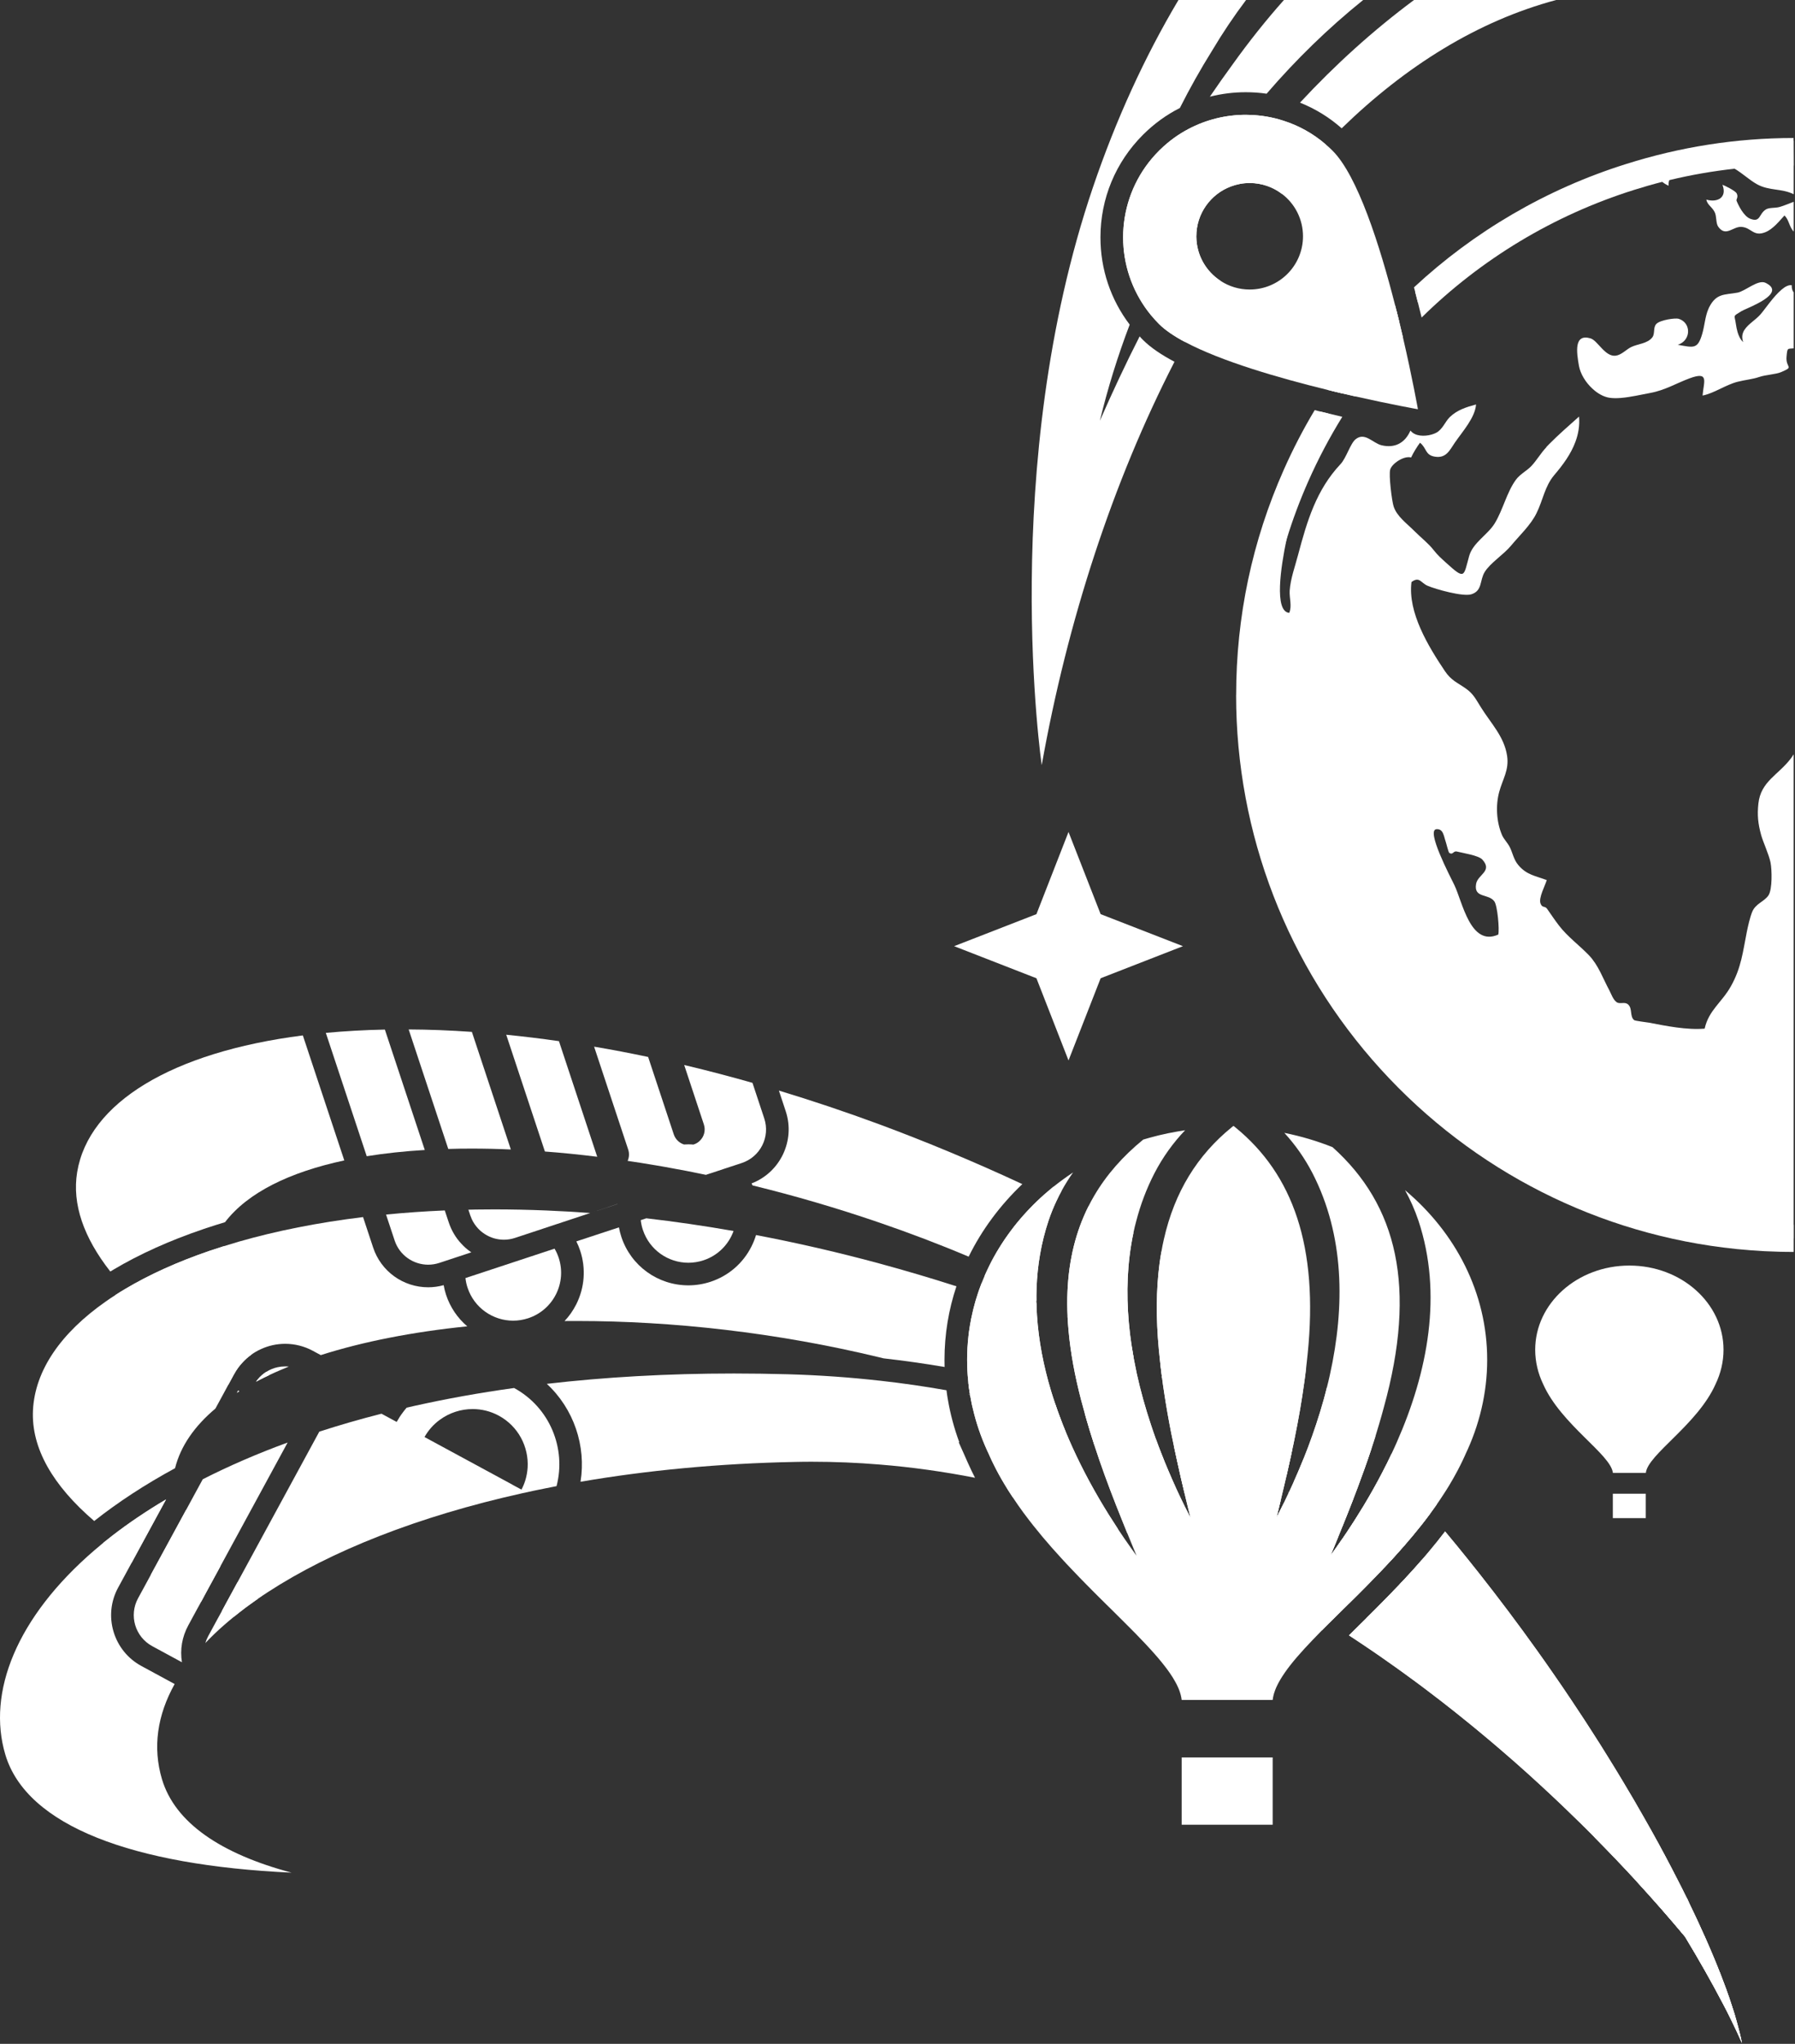 <svg width="694" height="790" viewBox="0 0 694 790" fill="none" xmlns="http://www.w3.org/2000/svg">
<rect x="0" y="0" width="694" height="790" fill="#333333" stroke="none"/>
<path d="M502.618 39.677C508.461 41.999 513.919 45.335 518.73 49.596C543.502 25.497 571.317 8.12 601.652 0H546.703C530.853 11.77 516.106 25.147 502.618 39.677Z" fill="white"/>
<path d="M527.039 0H496.407C489.479 7.789 482.884 16.066 476.586 24.868C473.577 28.972 470.638 33.146 467.769 37.372C472.265 36.237 476.919 35.643 481.66 35.643C484.371 35.643 487.065 35.835 489.707 36.219C501.008 23.087 513.516 10.88 527.039 0Z" fill="white"/>
<path d="M440.707 115.677C441.931 117.772 443.331 119.798 444.923 121.737C445.92 122.941 446.97 124.112 448.107 125.247C450.503 127.639 453.95 129.962 458.148 132.197C462.522 124.059 467.105 116.166 471.899 108.552C466.335 104.937 462.627 98.702 462.539 91.595V91.333C462.539 82.514 468.102 74.987 475.905 72.07C478.161 71.215 480.611 70.743 483.165 70.743C487.888 70.743 492.244 72.332 495.708 75.004C501.149 68.246 506.764 61.854 512.572 55.83C507.674 51.586 502.111 48.547 496.268 46.679C491.947 45.264 487.451 44.513 482.955 44.408C482.518 44.373 482.098 44.373 481.66 44.373C474.033 44.373 466.405 46.207 459.495 49.857C455.612 51.9 451.955 54.52 448.649 57.751C448.457 57.908 448.282 58.082 448.107 58.257C432.519 73.817 430.053 97.532 440.707 115.677Z" fill="white"/>
<path d="M402.762 295.743C412.647 240.244 430.193 186.317 454.09 139.83C449.069 137.175 444.888 134.364 441.932 131.412C441.477 130.958 441.022 130.487 440.62 130.015C435.179 140.685 430.088 151.565 425.242 162.637C428.286 150.063 432.135 137.629 436.771 125.475C429.423 115.8 425.47 104.082 425.47 91.753C425.47 76.752 431.313 62.676 441.932 52.076C446.165 47.85 450.976 44.357 456.172 41.738C459.986 34.176 464.149 26.754 468.662 19.524C472.686 12.766 477.06 6.252 481.766 0H455.63C442.526 22.004 431.418 46.348 422.583 72.351C385.881 180.415 402.762 295.743 402.762 295.743Z" fill="white"/>
<path d="M689.927 83.282C691.746 85.029 691.676 87.543 693.496 89.517V77.991C691.641 78.672 689.909 79.475 687.967 80.017C686.288 80.488 684.014 80.156 682.737 80.96C679.92 82.741 680.742 86.112 676.701 84.557C674.165 83.597 672.1 79.353 671.401 77.589C671.173 77.048 672.223 76.175 671.436 74.725C670.876 73.713 666.87 71.722 665.942 71.425C667.867 76.315 664.053 78.41 659.715 77.153C660.152 79.283 661.796 79.79 662.916 81.938C663.791 83.632 663.318 86.234 664.333 87.648C667.29 91.77 670.019 87.421 673.377 87.701C677.191 88.015 677.908 91.56 682.474 89.779C685.431 88.644 687.985 85.413 689.927 83.282Z" fill="white"/>
<path d="M693.496 134.643V113.023C693.163 112.604 692.936 112.08 692.813 111.434C692.743 111.084 692.726 110.683 692.743 110.246C691.571 110.054 690.224 110.753 688.86 111.905C685.641 114.577 682.264 119.729 680.55 121.632C678.731 123.676 675.862 125.282 674.462 127.5H674.445C673.622 128.81 673.29 130.312 673.972 132.233C672.905 131.272 672.223 129.84 671.785 128.338C671.488 127.325 671.296 126.26 671.156 125.3C670.631 121.493 669.756 122.488 673.342 120.253C674.829 119.345 684.399 115.922 685.116 112.499C685.361 111.416 684.696 110.334 682.614 109.321C679.71 107.906 674.76 112.569 671.768 113.11C666.747 114.036 663.581 113.25 660.764 118.856C660.677 119.03 660.589 119.222 660.519 119.415C659.26 122.261 659.032 125.963 658.175 128.88C656.391 135.114 654.851 134.363 648.658 133.263C653.242 131.883 653.907 126.313 650.565 123.972C650.128 123.658 649.621 123.396 649.026 123.222C647.819 122.837 642.028 123.623 640.454 125.143C639.054 126.47 639.946 128.915 638.862 130.364C636.937 132.896 633.229 132.861 630.605 134.171C628.663 135.167 626.913 137.175 624.727 137.472C620.58 138.065 617.746 131.621 614.93 130.783C608.492 128.88 609.524 136.075 610.469 141.418C611.029 144.509 613.075 147.88 615.77 150.307C617.746 152.141 620.073 153.433 622.382 153.765C623.677 153.94 625.146 153.94 626.651 153.817C630.517 153.503 634.786 152.473 637.987 151.896C643.725 150.849 648.081 148.159 653.137 146.273C660.992 143.339 658.7 147.478 658.263 152.892C662.846 151.966 667.115 148.771 671.803 147.566C674.725 146.815 677.436 146.64 680.27 145.679C682.597 144.876 686.603 144.702 688.65 143.828C693.933 141.558 690.329 142.431 690.732 137.838C691.046 134.223 691.116 134.922 693.496 134.643Z" fill="white"/>
<path d="M539.88 119.94C540.248 121.354 540.598 122.752 540.93 124.149C532.743 132.758 525.273 142.084 518.643 151.985C517.506 151.723 516.351 151.444 515.161 151.165C522.404 139.988 530.696 129.527 539.898 119.94H539.88ZM500.519 177.569C503.458 171.213 506.712 165.013 510.263 159.023C511.4 159.302 512.502 159.564 513.604 159.826C508.933 167.493 504.735 175.474 501.079 183.751C501.586 190.073 501.114 194.247 499.224 200.918C498.927 201.948 498.21 204.795 497.422 208.462C495.201 219.027 492.541 236.369 498.454 236.892C499.592 234.221 498.454 231.182 498.629 228.3C498.944 223.655 500.729 218.87 501.901 214.382C505.365 201.337 508.933 189.34 518.293 179.385C520.532 176.993 522.071 171.44 524.118 169.781C527.705 166.882 530.783 171.3 534.142 172.103C539.321 173.343 543.187 171.195 545.269 166.532C545.286 166.497 545.304 166.462 545.321 166.428C545.356 166.48 545.391 166.515 545.443 166.567C547.175 168.645 550.692 168.75 553.438 167.982C554.121 167.79 554.75 167.545 555.293 167.266C556.552 166.602 557.392 165.519 558.179 164.384C558.931 163.284 559.596 162.132 560.541 161.206C563.392 158.464 566.821 157.381 570.687 156.334C570.303 161.45 565.474 166.742 562.465 171.125C560.471 174.059 559.124 177.202 554.803 176.521C550.919 175.91 551.654 173.186 549.012 171.125C547.77 172.819 546.511 174.862 545.566 176.836C542.819 176.05 538.131 179.176 537.484 181.533C536.889 183.751 538.148 193.705 538.813 195.731C540.073 199.643 543.904 202.28 547.123 205.528C549.397 207.816 552.266 210.016 554.243 212.566C556.01 214.801 557.234 215.797 558.931 217.368C566.541 224.284 565.789 222.939 568.028 214.889C569.48 209.754 575.166 206.733 577.877 202.332C581.079 197.128 582.583 190.178 586.117 185.41C587.727 183.227 590.386 181.935 592.083 180.119C594.094 177.988 595.739 175.107 597.838 172.906V172.819C598.153 172.47 598.485 172.138 598.818 171.789C602.474 168.087 606.638 164.454 610.504 161.014C610.801 164.524 610.224 167.755 609.104 170.776C607.355 175.526 604.241 179.735 600.917 183.629C597.208 188.012 596.561 193.374 594.007 198.473C591.733 203.048 587.499 206.943 584.228 210.889C581.341 214.382 576.215 217.543 574.029 221.088C572.017 224.336 573.242 228.353 568.833 229.715C565.614 230.71 555.153 227.777 551.986 226.432C549.31 225.297 548.837 222.677 545.723 224.965C544.219 236.788 552.354 250.025 558.634 259.385C561.101 263.07 563.55 263.873 566.769 266.161C569.62 268.169 570.512 270.108 572.559 273.374C576.408 279.573 581.569 284.672 582.688 292.147C583.511 297.63 581.009 301.053 579.662 305.995C578.21 311.269 578.542 317.643 580.729 322.778C581.341 324.21 582.828 325.746 583.615 327.213C584.823 329.484 585.172 332.208 587.027 334.373C590.211 338.163 593.535 338.495 598.013 340.171C597.436 342.249 594.777 347.017 595.616 349.235C596.299 351.068 597.278 350.038 598.153 351.278C599.588 353.304 601.197 355.766 602.841 357.862C606.025 362 610.714 365.476 614.3 369.195C618.026 373.09 619.688 378.102 622.225 382.799C622.977 384.249 623.677 386.379 625.024 387.357C626.301 388.283 628.19 387.026 629.52 388.283C631.217 389.89 630.045 392.806 631.794 394.29C632.196 394.622 636.85 395.146 637.567 395.286C644.11 396.543 652.192 398.185 659.067 397.591C660.677 390.413 665.645 387.584 669.249 381.158C673.273 373.963 673.867 367.693 675.372 360.202C675.774 358.176 676.579 354.613 677.419 352.535C678.713 349.235 682.072 348.554 683.734 346.091C685.291 343.751 685.081 336.102 684.539 333.36C683.874 330.165 681.635 325.415 680.9 322.725C679.693 318.307 679.36 315.041 679.85 310.571C680.777 301.979 687.635 299.516 692.446 293.09C692.813 292.583 693.163 292.077 693.478 291.553V478.656C691.659 478.656 689.857 478.639 688.055 478.586C686.218 478.534 684.381 478.464 682.544 478.377C680.795 478.289 679.046 478.185 677.296 478.045C675.512 477.905 673.745 477.748 671.978 477.573C671.89 477.556 671.82 477.556 671.751 477.556C668.392 477.207 665.05 476.787 661.744 476.299C559.421 461.001 480.96 372.915 480.96 266.51C480.96 234.744 487.958 204.62 500.501 177.569H500.519ZM577.772 348.431C575.551 345.27 569.708 347.314 570.705 341.638C571.335 337.988 577.213 336.783 573.119 332.243C571.632 330.619 565.614 329.728 563.235 329.134C561.888 328.802 561.765 330.601 560.331 329.658C559.981 329.414 559.176 325.921 558.949 325.327C558.179 323.127 558.039 320.245 555.31 320.507C551.374 320.979 560.523 338.46 562.273 342.04C565.439 348.536 568.466 366.052 579.277 361.232C579.784 359.259 578.962 350.09 577.772 348.431ZM633.036 63.096C652.192 57.403 672.485 54.365 693.496 54.365V75.076C688.825 72.754 684.014 73.819 679.343 71.234C676.281 69.523 673.78 67.043 670.648 65.21C669.686 64.633 668.654 64.109 667.517 63.708C662.566 61.944 647.644 63.446 645.387 69.628C645.16 70.291 645.072 71.007 645.142 71.776C644.022 71.322 643.288 70.78 642.675 70.291C641.381 69.244 640.559 68.335 637.532 68.44C635.853 68.51 631.567 70.152 630.22 68.405C599.15 78.167 571.177 94.95 548.19 116.884C547.84 115.504 547.473 114.142 547.123 112.728C571.125 89.938 600.445 72.719 633.036 63.096Z" fill="white"/>
<path d="M670.648 65.209C678.206 64.371 685.833 63.952 693.496 63.952L693.425 53.343C671.26 53.343 649.516 56.809 628.645 63.411C597.786 73.103 569.883 89.501 546.686 111.068C546.826 111.627 546.983 112.169 547.123 112.71C547.473 114.142 547.84 115.504 548.19 116.884C548.697 118.875 549.187 120.83 549.642 122.734C572.507 100.241 600.567 83.214 631.794 73.4C635.398 72.265 639.019 71.217 642.675 70.291C643.568 70.064 644.477 69.837 645.387 69.628C653.679 67.619 662.129 66.153 670.648 65.209Z" fill="white"/>
<path d="M524.101 153.241C529.629 145.121 535.752 137.437 542.382 130.242C541.927 128.268 541.438 126.225 540.93 124.147C540.598 122.75 540.248 121.353 539.881 119.938C539.723 119.327 539.583 118.733 539.426 118.122C529.664 128.059 520.865 138.956 513.185 150.691C513.832 150.849 514.479 151.006 515.127 151.163C516.316 151.442 517.471 151.722 518.608 151.984C520.48 152.42 522.299 152.839 524.066 153.241H524.101Z" fill="white"/>
<path d="M477.916 268.675C477.916 322.288 497.772 373.648 533.845 413.307C569.655 452.687 618.446 477.363 671.226 482.759L671.558 482.794C673.325 482.969 675.109 483.126 676.911 483.265C678.696 483.405 680.498 483.51 682.299 483.615C684.189 483.702 686.061 483.772 687.933 483.824C689.769 483.877 691.624 483.894 693.496 483.894V473.416C691.729 473.416 689.979 473.399 688.23 473.346C686.41 473.294 684.609 473.224 682.807 473.137C681.127 473.067 679.43 472.962 677.733 472.822C676.019 472.683 674.34 472.543 672.66 472.368C672.45 472.351 672.275 472.333 672.118 472.316C567.381 461.489 488.413 373.979 488.413 268.675C488.413 248.016 491.439 227.845 497.44 208.461C499.784 200.812 502.618 193.268 505.889 185.881C509.703 177.271 514.077 169.011 518.975 161.1C517.243 160.699 515.441 160.262 513.622 159.825C512.52 159.563 511.418 159.301 510.28 159.022C509.633 158.865 508.968 158.69 508.304 158.516C503.86 165.92 499.854 173.656 496.32 181.637C484.127 209.107 477.934 238.393 477.934 268.675H477.916Z" fill="white"/>
<path d="M448.108 58.257C448.283 58.082 448.458 57.908 448.65 57.751C451.957 54.52 455.613 51.9 459.497 49.857C466.407 46.207 474.034 44.373 481.662 44.373C482.099 44.373 482.519 44.373 482.956 44.408C487.452 44.513 491.948 45.264 496.269 46.679C502.112 48.547 507.675 51.586 512.574 55.83C513.483 56.581 514.358 57.401 515.215 58.257C524.889 67.914 533.461 94.721 539.427 118.122C539.584 118.733 539.724 119.327 539.882 119.92C540.249 121.352 540.599 122.749 540.931 124.146C541.439 126.225 541.929 128.268 542.383 130.241C546.075 146.133 548.209 158.183 548.209 158.183C548.209 158.183 538.045 156.384 524.102 153.241C522.335 152.839 520.516 152.42 518.644 151.983C517.507 151.721 516.352 151.442 515.163 151.162C514.515 151.005 513.868 150.848 513.221 150.691C494.362 146.081 472.145 139.636 458.185 132.197C453.986 129.962 450.54 127.639 448.143 125.247C447.006 124.112 445.956 122.941 444.959 121.736C443.367 119.798 441.968 117.772 440.743 115.677C430.089 97.532 432.556 73.817 448.143 58.257H448.108ZM471.9 108.552C475.136 110.682 479.003 111.905 483.166 111.905C494.555 111.905 503.774 102.701 503.774 91.333C503.774 84.679 500.625 78.759 495.709 75.004C492.246 72.332 487.89 70.743 483.166 70.743C480.612 70.743 478.163 71.215 475.906 72.07C468.104 74.987 462.541 82.514 462.541 91.333V91.595C462.628 98.702 466.337 104.937 471.9 108.552Z" fill="white"/>
<path d="M593.552 521.719C593.552 503.749 609.839 489.167 629.957 489.167C650.075 489.167 666.362 503.732 666.362 521.719C666.362 526.382 665.26 530.887 663.283 535.009C656.32 550.656 637.094 562.164 636.325 569.307H623.589C622.819 562.164 603.593 550.656 596.631 535.009C594.654 530.887 593.552 526.382 593.552 521.719Z" fill="white"/>
<path d="M623.571 577.356H636.307V586.786H623.571V577.356Z" fill="white"/>
<path d="M541.108 612.387C543.435 614.815 545.761 617.277 548.071 619.774C549.47 621.259 550.852 622.76 552.234 624.28C552.357 624.402 552.479 624.542 552.584 624.664C554.508 626.76 556.433 628.873 558.34 631.003C558.444 631.125 558.514 631.195 558.619 631.317L558.654 631.352C558.654 631.352 558.654 631.37 558.689 631.387C568.381 642.232 577.968 653.531 587.397 665.249C597.386 677.665 607.043 690.396 616.157 703.11C621.913 711.178 627.458 719.193 632.689 727.122C632.707 727.139 632.724 727.157 632.742 727.192C639.459 734.509 645.6 741.547 651.145 748.183C651.268 748.322 651.373 748.462 651.495 748.602C657.058 757.805 661.852 766.292 665.805 773.854C665.805 773.871 665.823 773.871 665.823 773.889C666.4 774.989 666.96 776.089 667.52 777.155C668.062 778.237 668.587 779.285 669.094 780.298C670.756 783.668 672.226 786.812 673.485 789.693C672.978 787.161 672.313 784.419 671.474 781.468C671.316 780.874 671.141 780.263 670.949 779.634C670.914 779.495 670.861 779.338 670.826 779.198C670.791 779.128 670.774 779.058 670.756 778.988C670.564 778.342 670.354 777.678 670.144 777.015C670.144 777.015 670.144 776.997 670.127 776.997C670.092 776.805 670.022 776.648 669.952 776.456C669.864 776.159 669.777 775.862 669.672 775.565C668.954 773.295 668.132 770.92 667.24 768.458C667.24 768.458 667.24 768.423 667.223 768.423C666.488 766.467 665.736 764.441 664.931 762.363C664.931 762.328 664.896 762.311 664.878 762.276C664.861 762.258 664.861 762.223 664.843 762.206C664.546 761.42 664.231 760.634 663.899 759.831C663.566 759.01 663.234 758.172 662.884 757.334C661.659 754.382 660.347 751.326 658.948 748.183H658.93C657.163 744.184 655.222 740.027 653.14 735.749C652.86 735.12 652.58 734.491 652.3 733.863C652.213 733.723 652.125 733.601 652.038 733.444H652.02V733.391C651.46 732.239 650.883 731.103 650.306 729.933C649.816 728.955 649.309 727.978 648.801 726.982C645.6 720.678 642.119 714.129 638.357 707.406C638.357 707.388 638.357 707.371 638.34 707.353C637.972 706.69 637.605 706.026 637.238 705.38C636.66 704.35 636.083 703.319 635.488 702.289C635.471 702.254 635.453 702.202 635.418 702.167C634.194 700.019 632.952 697.871 631.692 695.688C630.31 693.33 628.911 690.955 627.476 688.58C626.549 687.026 625.604 685.472 624.659 683.917C623.715 682.363 622.753 680.809 621.773 679.237C620.811 677.665 619.814 676.076 618.816 674.487C617.802 672.898 616.805 671.309 615.773 669.72C614.758 668.113 613.726 666.524 612.676 664.917C612.414 664.516 612.151 664.096 611.871 663.695C610.524 661.634 609.16 659.573 607.778 657.513C605.381 653.915 602.914 650.283 600.378 646.65C598.296 643.629 596.144 640.591 593.975 637.552C586.995 627.79 579.63 617.975 571.915 608.196C570.463 606.362 569.011 604.546 567.541 602.712C564.655 599.115 561.716 595.518 558.707 591.938C556.73 594.522 554.701 597.072 552.601 599.552C551.657 600.687 550.712 601.804 549.732 602.905C548.805 603.987 547.843 605.07 546.881 606.135C546.181 606.921 545.464 607.707 544.729 608.493C544.537 608.737 544.309 608.964 544.064 609.209C543.312 610.047 542.542 610.885 541.738 611.706C541.545 611.933 541.335 612.16 541.108 612.387Z" fill="white"/>
<path d="M537.995 602.94C538.835 602.032 539.657 601.106 540.497 600.18C541.459 599.115 542.421 598.032 543.366 596.932C544.328 595.832 545.272 594.732 546.217 593.597C548.526 590.838 550.766 588.008 552.9 585.11C552.97 585.179 553.022 585.249 553.092 585.319C553.04 585.249 552.97 585.179 552.917 585.092C552.935 585.075 552.952 585.04 552.97 585.022C553.775 583.94 554.562 582.839 555.332 581.739C555.402 581.652 555.472 581.547 555.542 581.442C550.048 575.051 544.205 568.502 538.03 561.866C537.365 563.28 536.7 564.677 536.001 566.074C533.884 570.335 531.627 574.492 529.265 578.561C528.513 579.853 527.761 581.128 526.991 582.403C526.221 583.66 525.452 584.9 524.682 586.14C524.227 586.873 523.755 587.607 523.3 588.323C522.618 589.371 521.953 590.384 521.288 591.396C521.148 591.623 521.008 591.815 520.868 592.025C525.609 596.6 530.333 601.298 535.021 606.101C535.948 605.14 536.875 604.162 537.785 603.167" fill="white"/>
<path d="M500.173 572.834C501.555 574.039 502.919 575.279 504.301 576.518C508.727 580.518 513.136 584.621 517.544 588.848C517.544 588.848 517.544 588.865 517.579 588.865C517.579 588.882 517.597 588.882 517.597 588.882C517.597 588.9 517.614 588.9 517.614 588.9C517.614 588.917 517.632 588.917 517.632 588.917C517.632 588.935 517.649 588.935 517.649 588.935C517.649 588.952 517.649 588.952 517.649 588.952C517.649 588.97 517.667 588.97 517.667 588.97C518.087 589.371 518.506 589.773 518.926 590.175C518.979 590.087 519.014 589.983 519.049 589.895C519.609 588.533 520.151 587.189 520.676 585.826C520.991 585.058 521.306 584.307 521.585 583.539C522.163 582.107 522.723 580.675 523.265 579.243C523.825 577.811 524.367 576.379 524.909 574.929C526.781 569.952 528.566 564.958 530.228 559.946C530.752 558.374 531.26 556.802 531.75 555.23C525.767 548.944 519.504 542.639 512.978 536.353C512.594 537.977 512.156 539.583 511.719 541.19C509.969 547.424 507.923 553.554 505.666 559.544C505.124 560.976 504.564 562.39 504.004 563.788C503.444 565.202 502.867 566.599 502.272 567.979C502.185 568.206 502.097 568.433 501.992 568.642C501.397 570.057 500.785 571.454 500.155 572.834H500.173Z" fill="white"/>
<path d="M448.039 521.597C448.179 523.221 448.354 524.863 448.547 526.539C448.547 526.627 448.547 526.714 448.582 526.801C448.582 526.836 448.582 526.871 448.599 526.906C448.792 528.705 449.001 530.486 449.246 532.285C449.089 532.197 448.949 532.11 448.792 532.023C448.949 532.128 449.106 532.25 449.264 532.355C463.329 542.204 477.412 553.188 491.512 565.256L491.792 565.535L491.932 565.622C493.751 567.194 495.588 568.766 497.408 570.372C497.775 568.766 498.142 567.159 498.492 565.553C498.527 565.413 498.562 565.273 498.58 565.151C498.947 563.579 499.279 562.007 499.594 560.436C499.962 558.864 500.277 557.292 500.591 555.721C502.061 548.508 503.32 541.313 504.3 534.101C504.563 532.337 504.772 530.556 504.982 528.792C487.908 512.953 469.172 497.515 449.054 483.701C448.757 485.273 448.512 486.88 448.302 488.504C447.007 498.406 446.902 509.408 448.039 521.597Z" fill="white"/>
<path d="M412.632 503.923V504.203C412.649 505.687 412.684 507.207 412.754 508.743C412.754 508.918 412.772 509.075 412.772 509.25C421.256 514.035 429.776 519.256 438.313 524.88C438.068 523.552 437.841 522.225 437.648 520.898C437.543 520.269 437.438 519.658 437.368 519.064C437.193 517.894 437.036 516.724 436.896 515.572C435.514 503.993 435.496 492.398 437.351 481.151C437.596 479.597 437.893 478.043 438.226 476.506C432.575 472.873 426.802 469.381 420.941 466.063C420.277 467.355 419.664 468.682 419.087 470.027C414.784 479.981 412.597 491.21 412.632 503.923Z" fill="white"/>
<path d="M381.301 491.75C381.091 492.204 380.881 492.658 380.688 493.112C380.706 493.129 380.741 493.129 380.758 493.147C387.389 496.063 394.036 499.259 400.719 502.734C400.684 501.459 400.702 500.184 400.737 498.91C400.737 498.56 400.754 498.211 400.771 497.862C401.086 489.095 402.538 480.381 405.39 471.824C406.265 469.204 407.297 466.672 408.451 464.227C409.064 462.9 409.728 461.59 410.428 460.315C409.396 459.757 408.364 459.215 407.314 458.691H407.297C407.157 458.814 407.017 458.936 406.877 459.041C406.282 459.53 405.687 460.019 405.11 460.525C404.62 460.927 404.148 461.346 403.676 461.765C401.681 463.529 399.792 465.345 397.99 467.248C397.605 467.633 397.238 468.017 396.888 468.418C396.538 468.768 396.206 469.135 395.891 469.519C395.401 470.06 394.928 470.601 394.456 471.16C394.019 471.649 393.599 472.156 393.179 472.68C392.444 473.588 391.71 474.513 391.027 475.439C390.59 475.998 390.17 476.574 389.768 477.15C388.893 478.355 388.053 479.595 387.249 480.852C386.899 481.376 386.566 481.9 386.251 482.442C384.904 484.625 383.662 486.86 382.525 489.165C382.105 490.021 381.685 490.876 381.301 491.75Z" fill="white"/>
<path d="M99.681 533.139C99.436 533.436 99.191 533.751 98.981 534.065C99.331 533.873 99.681 533.681 100.031 533.506C101.378 532.808 102.742 532.144 104.159 531.48L103.18 530.467C103.18 530.467 103.04 530.31 102.97 530.24C101.745 531.009 100.625 531.987 99.681 533.139Z" fill="white"/>
<path d="M44.628 500.552C44.821 500.762 45.013 500.971 45.205 501.181C55.667 512.497 70.152 523.901 88.328 535.147L90.41 531.323L90.532 531.113C91.442 529.437 92.544 527.918 93.821 526.573C94.801 525.49 95.903 524.53 97.093 523.674C86.946 511.275 82.695 499.557 84.48 488.712C84.654 487.629 84.899 486.512 85.214 485.394L85.442 484.678C85.757 483.648 86.124 482.652 86.561 481.674C84.759 482.233 82.993 482.809 81.261 483.403H81.243C68.735 487.664 57.731 492.659 48.407 498.212C47.112 498.981 45.853 499.749 44.628 500.552Z" fill="white"/>
<path d="M290.576 457.418C290.716 457.663 290.838 457.925 290.961 458.186C307.248 462.168 323.745 466.988 340.119 472.611C351.683 476.575 363.176 480.941 374.512 485.726C379.621 475.318 386.688 465.853 395.26 457.68C395.103 457.61 394.963 457.54 394.805 457.47C376.244 448.844 357.98 441.264 340.119 434.628C326.893 429.739 313.878 425.39 301.142 421.531L303.784 429.512C307.545 440.898 301.65 453.174 290.576 457.418Z" fill="white"/>
<path d="M242.661 448.705C244.34 448.949 246.037 449.211 247.734 449.473C249.676 449.77 251.618 450.102 253.577 450.434C256.062 450.853 258.563 451.289 261.065 451.778C262.482 452.023 263.916 452.302 265.333 452.564C266.803 452.861 268.272 453.14 269.742 453.455C270.809 453.664 271.859 453.874 272.926 454.101L274.395 453.612L275.13 453.385L280.378 451.639L285.224 450.049L286.799 449.525C293.971 447.15 297.855 439.432 295.476 432.272L290.927 418.545C282.303 416.083 273.818 413.865 265.473 411.874C265.158 411.804 264.843 411.717 264.529 411.647L272.139 434.629C272.908 436.969 272.191 439.449 270.494 441.003C269.864 441.615 269.112 442.069 268.237 442.348C268.185 442.365 268.132 442.383 268.08 442.4H268.062C267.485 442.348 266.925 442.313 266.348 442.313H266.156C265.596 442.313 265.018 442.331 264.459 442.365H264.441C262.657 441.789 261.152 440.392 260.505 438.471L250.586 408.539C243.501 407.037 236.538 405.71 229.698 404.557L242.871 444.304C243.378 445.806 243.256 447.36 242.661 448.705Z" fill="white"/>
<path d="M195.723 399.946L210.68 445.089C217.293 445.577 224.028 446.259 230.903 447.114L216.103 402.425C209.176 401.43 202.371 400.609 195.723 399.946Z" fill="white"/>
<path d="M158.005 397.903L173.313 444.093C176.269 443.989 179.278 443.954 182.34 443.954C187.273 443.954 192.346 444.058 197.507 444.303L182.444 398.846C174.03 398.252 165.878 397.938 158.005 397.903Z" fill="white"/>
<path d="M125.973 399.23L141.788 446.905C148.821 445.77 156.326 444.967 164.233 444.495L148.803 397.955C140.861 398.112 133.251 398.549 125.973 399.23Z" fill="white"/>
<path d="M42.651 491.472C43.071 491.21 43.49 490.965 43.928 490.704C53.882 484.783 65.48 479.544 78.426 475.144L79.79 474.672H79.826C82.17 473.886 84.566 473.135 86.998 472.402C95.728 460.998 111.875 453.07 133.112 448.529L117.088 400.208C66.442 406.687 34.236 426.246 29.828 453.087C27.816 465.434 32.382 478.374 42.651 491.472Z" fill="white"/>
<path d="M528.353 625.344C560.542 651.033 589.005 678.835 612.395 705.414C612.465 705.484 612.517 705.554 612.587 705.641C613.952 707.178 615.281 708.715 616.611 710.251C616.646 710.304 616.698 710.339 616.733 710.391C622.366 716.084 627.685 721.673 632.705 727.121C632.723 727.139 632.74 727.156 632.758 727.191C639.476 734.508 645.616 741.546 651.162 748.182C651.284 748.322 651.389 748.461 651.511 748.601C657.075 757.804 661.868 766.292 665.822 773.853C665.822 773.871 665.839 773.871 665.839 773.888C666.416 774.988 666.976 776.089 667.536 777.154C668.078 778.237 668.603 779.284 669.11 780.297C670.772 783.668 672.242 786.811 673.501 789.693C672.994 787.16 672.329 784.419 671.49 781.467C671.332 780.874 671.157 780.262 670.965 779.634C670.93 779.494 670.877 779.337 670.842 779.197C670.807 779.127 670.79 779.057 670.772 778.987C670.58 778.341 670.37 777.678 670.16 777.014C670.16 777.014 670.16 776.997 670.143 776.997C670.108 776.805 670.038 776.647 669.968 776.455C669.88 776.158 669.793 775.862 669.688 775.565C668.971 773.294 668.148 770.919 667.256 768.457C667.256 768.457 667.256 768.422 667.239 768.422C666.504 766.466 665.752 764.44 664.947 762.362C664.947 762.327 664.912 762.31 664.894 762.275C664.877 762.258 664.877 762.223 664.859 762.205C664.562 761.419 664.247 760.633 663.915 759.83C663.582 759.009 663.25 758.171 662.9 757.333C661.675 754.382 660.363 751.325 658.964 748.182H658.946C657.18 744.183 655.238 740.027 653.156 735.748C652.876 735.119 652.596 734.491 652.316 733.862C652.229 733.722 652.141 733.6 652.054 733.443H652.036V733.39C651.476 732.238 650.899 731.103 650.322 729.933C649.832 728.955 649.325 727.977 648.817 726.981C645.616 720.677 642.135 714.128 638.373 707.405C638.373 707.387 638.373 707.37 638.356 707.353C635.224 702.69 631.953 697.94 628.507 693.137H628.489C628.489 693.137 628.454 693.067 628.437 693.05C607.461 663.764 580.678 632.242 549.749 602.904C548.821 603.987 547.859 605.069 546.897 606.135C546.197 606.92 545.48 607.706 544.745 608.492C544.553 608.737 544.325 608.964 544.08 609.208C543.328 610.046 542.559 610.885 541.754 611.705C541.561 611.932 541.351 612.159 541.124 612.386C540.337 613.225 539.55 614.045 538.727 614.866C538.535 615.093 538.325 615.32 538.08 615.547C535.893 617.818 533.689 620.035 531.537 622.201C530.47 623.266 529.42 624.314 528.371 625.344H528.353Z" fill="white"/>
<path d="M537.994 602.939C538.833 602.03 539.656 601.105 540.495 600.179C541.457 599.114 542.42 598.031 543.364 596.931C538.029 592.006 532.553 587.152 526.99 582.402C526.22 583.659 525.45 584.899 524.681 586.139C524.226 586.872 523.753 587.606 523.299 588.322C522.616 589.369 521.952 590.382 521.287 591.395C521.147 591.622 521.007 591.814 520.867 592.024C520.202 593.037 519.52 594.032 518.838 595.01C518.68 595.237 518.523 595.464 518.365 595.691C517.701 596.669 517.018 597.647 516.336 598.608C515.689 599.516 515.041 600.406 514.394 601.297C514.831 600.249 515.251 599.219 515.689 598.171C516.196 596.966 516.686 595.761 517.176 594.539C517.246 594.381 517.316 594.207 517.386 594.032C517.91 592.757 518.435 591.465 518.943 590.173C518.995 590.085 519.03 589.981 519.065 589.893C519.625 588.531 520.167 587.187 520.692 585.824C521.007 585.056 521.322 584.305 521.602 583.537C522.179 582.105 522.739 580.673 523.281 579.241C519.24 575.835 515.146 572.5 511 569.217C508.691 567.383 506.364 565.567 504.02 563.786C503.46 565.2 502.883 566.597 502.288 567.977C502.201 568.204 502.113 568.431 502.008 568.64C501.414 570.055 500.801 571.452 500.171 572.832C499.577 574.194 498.947 575.538 498.317 576.883C498.142 576.778 497.985 576.691 497.81 576.586C497.967 576.726 498.107 576.848 498.265 576.988C497.67 578.28 497.057 579.572 496.428 580.847C495.78 582.175 495.116 583.484 494.451 584.777C494.154 585.388 493.839 585.999 493.524 586.61C493.699 585.912 493.856 585.231 494.031 584.532C494.398 583.048 494.748 581.563 495.116 580.079C495.466 578.595 495.833 577.11 496.165 575.626C496.218 575.486 496.235 575.346 496.27 575.224C496.655 573.6 497.04 571.976 497.407 570.369C497.775 568.763 498.142 567.156 498.492 565.549C498.527 565.41 498.562 565.27 498.58 565.148C498.947 563.576 499.279 562.004 499.594 560.433C498.894 559.891 498.195 559.367 497.477 558.843L497.39 558.756L497.285 558.686L497.075 558.529C481.978 547.387 466.723 537.346 451.346 528.475C451.328 528.475 451.293 528.44 451.276 528.422L448.599 526.903C448.791 528.702 449.001 530.483 449.246 532.282C449.089 532.194 448.949 532.107 448.791 532.02C448.949 532.124 449.106 532.247 449.264 532.351C449.509 534.342 449.789 536.316 450.103 538.306C450.891 543.545 451.818 548.784 452.85 554.024C453.2 555.752 453.567 557.499 453.935 559.245C454.285 560.991 454.669 562.755 455.072 564.519C455.544 566.702 456.034 568.885 456.541 571.085C456.996 573.041 457.451 574.997 457.923 576.953C467.878 582.716 477.639 588.828 487.156 595.185C498.964 603.061 510.406 611.338 521.427 619.896C522.476 618.865 523.543 617.817 524.611 616.752C526.955 614.412 529.352 612.002 531.731 609.54C531.818 609.452 531.906 609.365 531.993 609.278C532.92 608.317 533.848 607.339 534.775 606.361C534.862 606.274 534.95 606.187 535.02 606.099C535.947 605.139 536.874 604.161 537.784 603.166" fill="white"/>
<path d="M412.753 508.741C412.753 508.915 412.77 509.073 412.77 509.247C412.84 510.714 412.945 512.181 413.085 513.665C413.103 513.945 413.12 514.224 413.155 514.504C413.908 522.781 415.517 531.653 418.001 541.153C418.264 542.078 418.509 543.021 418.771 543.964C418.963 544.715 419.173 545.466 419.383 546.2C419.856 547.911 420.328 549.605 420.853 551.299C420.993 551.84 421.168 552.382 421.325 552.906C421.902 554.809 422.497 556.678 423.109 558.564C433.816 563.663 444.33 569.182 454.616 575.049C453.619 572.849 452.622 570.614 451.677 568.361C450.768 566.248 449.893 564.082 449.053 561.917C448.318 560.066 447.601 558.18 446.919 556.294C446.272 554.46 445.624 552.644 445.03 550.81C442.86 544.296 440.988 537.66 439.519 530.972C439.186 529.435 438.872 527.881 438.592 526.344C438.487 525.855 438.399 525.383 438.312 524.894C438.067 523.55 437.839 522.223 437.647 520.895C429.372 516.495 421.08 512.443 412.753 508.741Z" fill="white"/>
<path d="M373.984 522.484C373.932 523.514 373.914 524.562 373.914 525.61C373.914 527.077 373.949 528.544 374.037 529.993C374.054 530.482 374.089 530.971 374.124 531.46C374.194 532.438 374.282 533.399 374.387 534.359C374.387 534.412 374.404 534.464 374.404 534.516V534.569C374.579 536.088 374.789 537.59 375.051 539.092C374.859 539.057 374.702 539.022 374.509 538.987C374.702 539.039 374.877 539.092 375.051 539.179C385.985 542.794 396.901 546.968 407.643 551.578L408.378 551.892C409.602 552.416 410.844 552.958 412.069 553.517C411.282 551.631 410.529 549.727 409.83 547.806C409.917 547.823 409.987 547.858 410.075 547.876C409.987 547.841 409.9 547.806 409.812 547.771C409.182 546.095 408.57 544.418 408.01 542.707C407.433 541.03 406.891 539.354 406.383 537.677C403.479 528.055 401.555 518.223 400.925 508.409C400.908 508.182 400.89 507.954 400.89 507.745C400.803 506.365 400.75 505.003 400.733 503.624C393.7 500.76 386.668 498.158 379.635 495.8C379.617 495.8 379.6 495.782 379.582 495.782C379.39 496.237 379.215 496.708 379.058 497.18C378.708 498.07 378.393 498.978 378.095 499.886C377.763 500.899 377.431 501.93 377.133 502.942C377.116 503.012 377.098 503.065 377.081 503.135C376.818 504.078 376.556 505.021 376.329 505.964C376.294 506.086 376.259 506.226 376.241 506.348C376.031 507.151 375.856 507.937 375.699 508.74C375.611 509.055 375.541 509.369 375.489 509.683C375.314 510.574 375.139 511.465 374.999 512.373C374.981 512.478 374.964 512.6 374.947 512.722C374.824 513.403 374.719 514.102 374.632 514.8C374.562 515.341 374.492 515.883 374.439 516.424C374.352 517.175 374.264 517.926 374.212 518.694C374.177 519.026 374.159 519.376 374.142 519.725C374.072 520.511 374.019 521.297 374.002 522.1C373.984 522.222 373.984 522.362 373.984 522.484Z" fill="white"/>
<path d="M87.871 618.831L85.789 622.673C87.363 623.389 88.955 624.105 90.582 624.804C91.912 623.721 93.276 622.656 94.676 621.591C95.113 621.259 95.55 620.927 96.005 620.613C97.23 619.705 98.472 618.831 99.749 617.941L98.647 617.12C96.198 615.286 93.924 613.435 91.807 611.602L89.672 615.531L87.871 618.831Z" fill="white"/>
<path d="M58.356 608.599C64.339 612.126 70.847 615.584 77.845 618.972L79.909 615.13L83.04 609.385L85.227 605.368C78.264 598.051 73.838 590.751 72.019 583.486L69.115 588.83L60.438 604.774L58.356 608.599Z" fill="white"/>
<path d="M39.919 596.339C40.216 596.584 40.514 596.811 40.829 597.038C43.96 599.378 47.319 601.718 50.905 604.023L52.987 600.181L64.201 579.557C56.608 584.045 49.698 588.725 43.453 593.545C42.246 594.488 41.074 595.414 39.919 596.339Z" fill="white"/>
<path d="M247.732 471.614C247.872 472.872 248.134 474.129 248.554 475.369C251.126 483.158 258.368 488.082 266.153 488.082C268.078 488.082 270.054 487.768 271.979 487.139C277.612 485.288 281.758 480.975 283.612 475.806C272.136 473.797 260.888 472.173 249.901 470.898H249.866L247.732 471.614Z" fill="white"/>
<path d="M238.688 465.379L228.244 468.855L238.758 465.397H238.74L238.688 465.379Z" fill="white"/>
<path d="M222.783 504.183C221.576 506.558 220.071 508.724 218.269 510.61C219.844 510.592 221.418 510.592 223.01 510.592C260.097 510.592 300.439 515.063 340.115 524.668C340.605 524.79 341.112 524.912 341.602 525.034C349.544 525.925 357.417 527.043 365.202 528.37C365.184 527.462 365.167 526.536 365.167 525.611C365.167 515.726 366.776 506.191 369.785 497.18C359.779 493.967 349.877 491.051 340.115 488.396C323.811 483.978 307.856 480.328 292.304 477.377C291.849 478.896 291.254 480.363 290.537 481.795C287.266 488.291 281.65 493.146 274.722 495.434C271.941 496.342 269.054 496.814 266.15 496.814C254.359 496.814 243.95 489.304 240.242 478.11C239.839 476.888 239.524 475.648 239.297 474.408L222.835 479.822C223.412 480.974 223.902 482.162 224.305 483.384C226.596 490.282 226.054 497.669 222.783 504.183Z" fill="white"/>
<path d="M217.449 472.417L228.208 468.855C222.469 468.435 216.801 468.104 211.221 467.877C204.416 467.597 197.715 467.458 191.173 467.458C189.563 467.458 187.971 467.458 186.397 467.492C184.612 467.492 182.845 467.527 181.096 467.58L181.831 469.798C181.883 469.937 181.918 470.06 181.988 470.182C182.495 471.631 183.23 472.906 184.14 474.024C185.067 475.211 186.187 476.207 187.429 476.993C189.616 478.407 192.17 479.175 194.811 479.175C196.211 479.175 197.61 478.966 199.01 478.512C199.045 478.494 199.08 478.494 199.115 478.477L207.372 475.753L212.638 474.006L217.449 472.417Z" fill="white"/>
<path d="M181.776 483.735C180.552 482.879 179.414 481.866 178.417 480.766C177.315 479.614 176.37 478.356 175.566 476.994C174.726 475.615 174.044 474.113 173.519 472.541L171.962 467.861C164.16 468.193 156.585 468.734 149.255 469.45L152.579 479.474C154.468 485.202 159.821 488.834 165.559 488.834C166.976 488.834 168.428 488.607 169.863 488.136L171.455 487.612L176.266 486.023L181.514 484.294L182.231 484.049C182.074 483.962 181.934 483.857 181.776 483.735Z" fill="white"/>
<path d="M179.959 494.001C180.099 495.258 180.361 496.516 180.781 497.756C183.353 505.527 190.613 510.469 198.397 510.469C200.322 510.469 202.281 510.155 204.223 509.526C213.95 506.313 219.215 495.835 215.996 486.125C215.577 484.885 215.052 483.715 214.405 482.632L179.959 494.001Z" fill="white"/>
<path d="M99.68 533.138C99.435 533.435 99.19 533.749 98.98 534.064C99.33 533.872 99.68 533.679 100.029 533.505C101.376 532.806 102.741 532.143 104.158 531.479C105.523 530.833 106.94 530.187 108.392 529.576C109.459 529.104 110.543 528.667 111.646 528.213C111.191 528.161 110.718 528.144 110.263 528.144C109.266 528.144 108.287 528.248 107.324 528.458C105.785 528.79 104.315 529.401 102.968 530.239C101.744 531.008 100.624 531.985 99.68 533.138Z" fill="white"/>
<path d="M92.069 537.435L91.544 538.396C91.894 538.186 92.226 537.959 92.576 537.749C92.401 537.645 92.244 537.54 92.069 537.435Z" fill="white"/>
<path d="M36.42 587.904C45.64 580.622 56.101 573.776 67.682 567.489C69.817 558.95 75.205 551.231 83.287 544.438L86.243 539.007L88.325 535.147L90.407 531.323L90.529 531.113C91.439 529.437 92.541 527.917 93.818 526.573C94.798 525.49 95.9 524.529 97.09 523.674C98.279 522.801 99.556 522.067 100.903 521.456C103.79 520.129 106.956 519.413 110.263 519.413C113.971 519.413 117.663 520.338 120.952 522.119L124.03 523.778C140.405 518.557 159.596 514.802 180.659 512.654C176.95 509.511 174.081 505.355 172.471 500.5C172.069 499.26 171.754 498.02 171.527 496.745C169.568 497.286 167.573 497.566 165.561 497.566C155.87 497.566 147.315 491.401 144.271 482.216L140.37 470.428C122.858 472.558 106.816 475.772 92.436 479.893C90.442 480.469 88.483 481.063 86.558 481.674C84.756 482.233 82.99 482.809 81.258 483.403H81.24C68.732 487.664 57.728 492.659 48.404 498.212C47.109 498.98 45.85 499.749 44.625 500.552C43.365 501.355 42.141 502.176 40.951 503.014C23.457 515.239 13.521 529.751 12.751 545.049C12.016 559.718 20.431 574.195 36.42 587.904Z" fill="white"/>
<path d="M521.531 632.088C521.531 632.088 521.601 632.123 521.636 632.158C522.668 632.839 523.718 633.52 524.733 634.201C525.765 634.882 526.797 635.564 527.812 636.262C528.826 636.926 529.841 637.624 530.856 638.323C531.678 638.882 532.5 639.44 533.322 640.017C534.512 640.837 535.701 641.658 536.873 642.514C537.836 643.178 538.798 643.859 539.743 644.54C540.775 645.256 541.789 645.989 542.804 646.74C544.273 647.788 545.726 648.853 547.178 649.936C548.63 651.001 550.064 652.084 551.499 653.167C555.312 656.048 559.056 658.947 562.73 661.863C564.567 663.313 566.386 664.78 568.188 666.264C568.975 666.875 569.745 667.522 570.515 668.168C570.55 668.168 570.585 668.22 570.62 668.238C570.724 668.325 570.829 668.412 570.934 668.517C571.074 668.604 571.197 668.709 571.337 668.849C572.072 669.443 572.824 670.054 573.541 670.682C575.273 672.114 576.987 673.564 578.684 675.013C579.489 675.694 580.294 676.376 581.081 677.074C582.62 678.384 584.142 679.711 585.647 681.038C589.251 684.199 592.749 687.377 596.178 690.538C597.298 691.569 598.418 692.617 599.537 693.664C600.569 694.625 601.601 695.585 602.616 696.563C603.631 697.524 604.645 698.484 605.625 699.445C606.622 700.405 607.619 701.366 608.599 702.326C610.453 704.107 612.273 705.906 614.057 707.687C614.11 707.74 614.145 707.775 614.197 707.827C615.002 708.63 615.807 709.451 616.611 710.255C616.646 710.307 616.699 710.342 616.734 710.394C622.367 716.087 627.685 721.676 632.706 727.124C632.723 727.142 632.741 727.159 632.758 727.194C639.476 734.511 645.617 741.549 651.162 748.185C651.285 748.325 651.39 748.465 651.512 748.604C657.075 757.807 661.868 766.295 665.822 773.856C665.822 773.874 665.84 773.874 665.84 773.891C667.642 776.336 669.024 778.24 669.933 779.532L670.773 778.991C670.581 778.344 670.371 777.681 670.161 777.017C670.161 777.017 670.161 777 670.143 777C670.108 776.808 670.038 776.651 669.968 776.458C669.881 776.162 669.793 775.865 669.688 775.568C668.971 773.298 668.149 770.922 667.257 768.46C667.257 768.46 667.257 768.425 667.239 768.425C666.504 766.469 665.752 764.444 664.947 762.365C664.947 762.331 664.912 762.313 664.895 762.278C664.877 762.261 664.877 762.226 664.86 762.208C664.563 761.422 664.248 760.637 663.915 759.833C663.583 759.012 663.251 758.174 662.901 757.336C661.676 754.385 660.364 751.329 658.964 748.185H658.947C657.18 744.186 655.238 740.03 653.156 735.751C652.877 735.123 652.597 734.494 652.317 733.865C652.229 733.725 652.142 733.603 652.054 733.446H652.037V733.394C644.514 722.025 635.697 709.486 625.498 696.371C625.411 696.284 625.341 696.197 625.288 696.092C608.879 675.066 588.901 652.608 565.074 631.233C563.954 630.237 562.852 629.242 561.733 628.281V628.246C555.172 622.483 548.507 616.965 541.754 611.708C541.562 611.936 541.352 612.163 541.125 612.39C540.337 613.228 539.55 614.049 538.728 614.869C538.535 615.096 538.326 615.323 538.081 615.55C535.894 617.821 533.69 620.039 531.538 622.204C530.471 623.269 529.421 624.317 528.371 625.347C527.339 626.378 526.307 627.391 525.292 628.386L525.24 628.438C524.033 629.643 522.791 630.866 521.566 632.088H521.531Z" fill="white"/>
<path d="M419.384 546.204C419.856 547.915 420.328 549.609 420.853 551.303C420.993 551.845 421.168 552.386 421.325 552.91C421.903 554.813 422.498 556.682 423.11 558.568C423.74 560.506 424.387 562.445 425.052 564.366C427.693 572.032 430.615 579.664 433.694 587.278C434.376 589.007 435.058 590.718 435.776 592.447C462.856 602.716 488.03 615.778 511.087 630.185C512.05 629.225 513.012 628.247 513.991 627.269C515.408 625.872 516.843 624.44 518.295 622.991C519.345 621.978 520.377 620.947 521.426 619.9C522.476 618.869 523.543 617.821 524.61 616.756C526.955 614.416 529.351 612.006 531.73 609.544C531.818 609.456 531.905 609.369 531.993 609.282C532.92 608.321 533.847 607.343 534.774 606.365C533.147 605.143 531.503 603.938 529.859 602.75C529.281 602.331 528.721 601.93 528.144 601.511C527.322 600.917 526.482 600.323 525.66 599.747C523.718 598.367 521.759 597.005 519.799 595.66C519.485 595.451 519.17 595.224 518.837 595.014C518.68 595.241 518.522 595.468 518.365 595.695C517.7 596.673 517.018 597.651 516.336 598.612C515.688 599.52 515.041 600.41 514.394 601.301C514.831 600.253 515.251 599.223 515.688 598.175C516.196 596.97 516.686 595.765 517.175 594.543C517.245 594.385 517.315 594.211 517.385 594.036C516.616 593.512 515.828 592.988 515.041 592.464C515.006 592.447 514.971 592.412 514.936 592.395C509.67 588.902 504.335 585.549 498.964 582.336C498.124 581.847 497.267 581.34 496.427 580.851C495.78 582.179 495.115 583.488 494.451 584.781C494.153 585.392 493.838 586.003 493.523 586.614C493.698 585.916 493.856 585.235 494.031 584.536C494.398 583.052 494.748 581.567 495.115 580.083C481.732 572.277 468 565.344 453.934 559.249C454.284 560.995 454.669 562.759 455.072 564.523C455.544 566.706 456.034 568.889 456.541 571.089C456.996 573.045 457.451 575.001 457.923 576.957C458.395 578.913 458.868 580.886 459.34 582.86C459.655 584.099 459.952 585.357 460.267 586.614C459.48 585.112 458.71 583.576 457.958 582.039C456.821 579.751 455.719 577.428 454.634 575.071H454.617C453.62 572.853 452.622 570.618 451.678 568.365C450.768 566.252 449.893 564.086 449.054 561.921C448.319 560.07 447.602 558.184 446.919 556.298C437.875 552.578 428.708 549.208 419.384 546.204Z" fill="white"/>
<path d="M382.437 562.321H382.419C382.751 563.089 383.101 563.823 383.451 564.556C383.679 565.045 383.906 565.517 384.151 565.988C385.411 568.573 386.81 571.105 388.315 573.602C388.804 574.441 389.312 575.279 389.837 576.1C389.837 576.117 389.872 576.135 389.889 576.17C390.414 577.025 390.974 577.864 391.534 578.702C405.564 582.09 419.174 586.281 432.347 591.153C431.123 589.285 429.898 587.381 428.691 585.46C423.548 577.235 418.772 568.521 414.661 559.475C413.768 557.501 412.894 555.51 412.072 553.52C411.284 551.633 410.532 549.73 409.832 547.809C409.92 547.826 409.99 547.861 410.077 547.879C409.99 547.844 409.902 547.809 409.815 547.774C409.185 546.098 408.573 544.421 408.013 542.71C397.377 539.601 386.565 536.947 375.596 534.764C375.596 534.764 375.579 534.746 375.561 534.746C375.177 534.676 374.792 534.589 374.407 534.519V534.572C374.582 536.091 374.792 537.593 375.054 539.095C374.862 539.06 374.704 539.025 374.512 538.99C374.704 539.042 374.879 539.095 375.054 539.182C375.124 539.584 375.194 540.003 375.281 540.404C375.386 540.998 375.491 541.575 375.614 542.168C375.736 542.814 375.876 543.461 376.051 544.107C376.226 544.893 376.419 545.678 376.629 546.464C378.028 551.93 380.005 557.239 382.437 562.321Z" fill="white"/>
<path d="M224.446 572.73C250.04 568.346 277.908 565.639 307.543 565.063C309.66 565.011 311.742 564.993 313.841 564.993C322.71 564.993 331.475 565.36 340.117 566.076C352.643 567.089 364.941 568.835 376.977 571.193C376.067 569.446 375.228 567.683 374.423 565.884L373.986 564.923C373.566 564.015 373.163 563.107 372.778 562.182L370.679 557.501L370.872 557.414C368.895 552.035 367.425 546.552 366.481 540.998C366.271 539.794 366.078 538.589 365.938 537.366C357.559 535.882 348.987 534.642 340.205 533.664C340.205 533.646 340.17 533.646 340.152 533.646C340.152 533.646 340.14 533.652 340.117 533.664C328.658 532.372 316.868 531.533 304.727 531.184C297.589 530.992 290.626 530.887 283.751 530.887C257.86 530.887 233.753 532.302 211.413 534.886C221.822 544.509 226.686 558.864 224.446 572.73Z" fill="white"/>
<path d="M80.471 632.455L83.69 626.517L85.789 622.693L87.871 618.833L89.673 615.533L91.807 611.603L93.941 607.674L123.454 553.363C131.099 550.883 139.111 548.56 147.491 546.43L153.369 549.608C154.086 548.316 154.873 547.093 155.748 545.941C156.22 545.295 156.71 544.684 157.235 544.09C158.232 543.845 159.212 543.618 160.226 543.409C172.367 540.702 185.225 538.362 198.766 536.493C212.569 544.002 218.989 559.859 215.175 574.424C213.828 574.668 212.481 574.948 211.152 575.227C209.647 575.506 208.16 575.821 206.673 576.135C205.116 576.467 203.559 576.799 202.02 577.148C161.503 586.142 127.862 599.554 103.581 615.375C102.269 616.214 100.991 617.087 99.749 617.943C98.472 618.833 97.23 619.706 96.006 620.615C95.551 620.929 95.114 621.261 94.676 621.592C93.277 622.658 91.912 623.723 90.582 624.806C89.305 625.836 88.063 626.884 86.856 627.932C84.162 630.272 81.678 632.664 79.386 635.074C79.649 634.184 80.016 633.31 80.471 632.455ZM164.635 555.72L197.943 573.76C198.083 573.83 198.223 573.917 198.346 574.005L201.617 575.768C202.247 574.563 202.754 573.324 203.139 572.066C203.612 570.477 203.891 568.87 203.996 567.246C204.469 559.231 200.393 551.285 192.87 547.198C189.651 545.452 186.17 544.631 182.741 544.631C178.21 544.631 173.767 546.063 170.093 548.752C168.851 549.643 167.696 550.691 166.664 551.861C165.719 552.944 164.862 554.149 164.128 555.441L164.635 555.72ZM53.373 617.768L56.277 612.442L58.358 608.6L60.44 604.775L69.117 588.831L72.021 583.487L75.433 577.2L78.389 571.769C88.378 566.687 99.312 561.92 111.208 557.572L87.451 601.282L85.229 605.369L83.043 609.385L79.911 615.131L77.847 618.973L75.748 622.797L72.774 628.281C70.394 632.682 69.537 637.641 70.342 642.496L58.866 636.279C52.236 632.682 49.769 624.404 53.373 617.768ZM36.491 599.222C37.611 598.261 38.748 597.318 39.92 596.34C41.074 595.415 42.246 594.489 43.453 593.546C49.699 588.726 56.609 584.046 64.202 579.558L52.988 600.182L48.824 607.866L45.693 613.612C42.824 618.868 42.194 624.911 43.891 630.656C45.605 636.384 49.437 641.117 54.702 643.963L67.525 650.914C60.825 662.911 58.953 675.38 62.627 687.709C67.648 704.526 85.404 716.559 112.73 723.823C51.431 721.012 10.302 705.801 2.063 678.209C-5.092 654.179 6.366 625.138 36.491 599.222Z" fill="white"/>
<path d="M521.529 632.087C521.529 632.087 521.599 632.122 521.634 632.157C522.666 632.838 523.715 633.519 524.73 634.2C525.762 634.881 526.794 635.562 527.809 636.261C528.824 636.924 529.838 637.623 530.853 638.321C531.675 638.88 532.497 639.439 533.32 640.015C534.509 640.836 535.699 641.657 536.871 642.513C537.833 643.159 538.795 643.84 539.74 644.538C540.772 645.254 541.787 645.988 542.802 646.739C544.271 647.787 545.723 648.852 547.175 649.934C548.627 650.982 550.062 652.065 551.496 653.165C555.31 656.029 559.053 658.928 562.727 661.862C564.564 663.312 566.383 664.778 568.185 666.263C568.973 666.874 569.742 667.52 570.512 668.166C570.547 668.166 570.582 668.219 570.617 668.236C570.722 668.323 570.827 668.411 570.932 668.516C571.072 668.603 571.194 668.708 571.334 668.847C572.069 669.441 572.821 670.052 573.539 670.681C575.27 672.096 576.985 673.545 578.682 675.012C579.486 675.693 580.291 676.374 581.078 677.073C582.618 678.382 584.14 679.71 585.644 681.037C589.248 684.198 592.747 687.376 596.176 690.537C597.295 691.567 598.415 692.615 599.535 693.663C600.567 694.623 601.599 695.584 602.614 696.562C603.628 697.522 604.643 698.483 605.623 699.443C606.62 700.404 607.617 701.364 608.597 702.325C610.451 704.106 612.27 705.905 614.055 707.686C614.107 707.738 614.142 707.773 614.195 707.826C614.999 708.629 615.804 709.45 616.609 710.253C616.644 710.306 616.696 710.34 616.731 710.393C622.364 716.086 627.683 721.674 632.703 727.123C632.721 727.14 632.738 727.158 632.756 727.193C639.474 734.51 645.614 741.548 651.16 748.184C651.282 748.323 651.387 748.463 651.509 748.603C657.073 757.806 661.866 766.293 665.82 773.855C665.82 773.872 665.837 773.872 665.837 773.89C666.414 774.99 666.974 776.09 667.534 777.156C668.076 778.238 668.601 779.286 669.108 780.299C670.77 783.669 672.24 786.813 673.5 789.694C672.992 787.162 672.327 784.42 671.488 781.469C671.33 780.875 671.155 780.264 670.963 779.635C670.928 779.496 670.875 779.338 670.84 779.199C670.805 779.129 670.788 779.059 670.77 778.989C670.578 778.343 670.368 777.679 670.158 777.016C670.158 777.016 670.158 776.998 670.141 776.998C670.106 776.806 670.036 776.649 669.966 776.457C669.878 776.16 669.791 775.863 669.686 775.566C668.969 773.296 668.146 770.921 667.254 768.459C667.254 768.459 667.254 768.424 667.237 768.424C666.502 766.468 665.75 764.442 664.945 762.364C664.945 762.329 664.91 762.312 664.892 762.277C664.875 762.259 664.875 762.224 664.857 762.207C664.56 761.421 664.245 760.635 663.913 759.832C663.58 759.011 663.248 758.173 662.898 757.335C661.674 754.383 660.361 751.327 658.962 748.184H658.944C657.178 744.185 655.236 740.028 653.154 735.75C652.787 734.981 652.402 734.213 652.052 733.445H652.034V733.392C651.475 732.24 650.897 731.104 650.32 729.934C649.83 728.956 649.323 727.979 648.815 726.983C645.614 720.679 642.133 714.13 638.371 707.407C638.371 707.389 638.371 707.372 638.354 707.354C637.987 706.691 637.619 706.027 637.252 705.381C636.675 704.351 636.097 703.32 635.502 702.29C635.485 702.255 635.467 702.203 635.432 702.168C634.208 700.02 632.966 697.872 631.706 695.689C630.324 693.331 628.925 690.956 627.49 688.581C626.563 687.027 625.618 685.473 624.674 683.918C623.729 682.364 622.767 680.81 621.787 679.238C620.825 677.666 619.828 676.077 618.831 674.488C617.816 672.899 616.819 671.31 615.787 669.721C614.772 668.114 613.74 666.525 612.69 664.918C612.428 664.516 612.165 664.097 611.885 663.696C610.538 661.635 609.174 659.574 607.792 657.514C605.395 653.916 602.929 650.284 600.392 646.651C598.31 643.63 596.158 640.592 593.989 637.553C587.009 627.791 579.644 617.976 571.929 608.197C570.477 606.363 569.025 604.547 567.556 602.713C564.669 599.116 561.73 595.518 558.721 591.938C556.744 594.523 554.715 597.073 552.616 599.553C551.671 600.688 550.726 601.805 549.747 602.906C548.819 603.988 547.857 605.071 546.895 606.136C546.195 606.922 545.478 607.708 544.743 608.494C544.551 608.738 544.323 608.965 544.079 609.21C543.326 610.048 542.557 610.886 541.752 611.707C541.559 611.934 541.349 612.161 541.122 612.388C540.335 613.226 539.548 614.047 538.725 614.868C538.533 615.095 538.323 615.322 538.078 615.549C535.891 617.819 533.687 620.037 531.535 622.203C530.468 623.268 529.419 624.316 528.369 625.346C527.337 626.376 526.305 627.389 525.29 628.385L525.237 628.437C524.03 629.642 522.788 630.864 521.564 632.087H521.529Z" fill="white"/>
<path d="M537.99 602.943C538.83 602.035 539.652 601.109 540.492 600.183C541.454 599.118 542.416 598.035 543.361 596.935C544.323 595.835 545.268 594.735 546.212 593.6C548.521 590.841 550.761 588.011 552.895 585.113C552.843 585.025 552.773 584.938 552.685 584.851C551.198 583.122 549.711 581.375 548.189 579.664C547.437 578.791 546.685 577.935 545.915 577.079C544.708 575.7 543.483 574.32 542.241 572.958C541.174 571.753 540.089 570.565 539.005 569.378C538.008 568.278 537.01 567.178 535.996 566.077C533.879 570.338 531.622 574.495 529.261 578.564C528.508 579.856 527.756 581.131 526.986 582.406C526.217 583.663 525.447 584.903 524.677 586.143C524.222 586.876 523.75 587.61 523.295 588.326C522.613 589.374 521.948 590.386 521.283 591.399C521.143 591.626 521.003 591.818 520.863 592.028C520.199 593.041 519.516 594.036 518.834 595.014C518.677 595.241 518.519 595.468 518.362 595.695C517.697 596.673 517.015 597.651 516.332 598.612C515.685 599.52 515.038 600.41 514.391 601.301C514.828 600.253 515.248 599.223 515.685 598.175C516.193 596.97 516.682 595.765 517.172 594.543C517.242 594.386 517.312 594.211 517.382 594.036C517.907 592.762 518.432 591.469 518.939 590.177C518.992 590.09 519.027 589.985 519.062 589.897C519.621 588.535 520.164 587.191 520.688 585.829C521.003 585.06 521.318 584.309 521.598 583.541C522.175 582.109 522.735 580.677 523.278 579.245C523.837 577.813 524.38 576.381 524.922 574.931C526.794 569.954 528.578 564.96 530.24 559.948C529.628 559.284 528.998 558.638 528.368 557.974C527.179 556.717 525.972 555.46 524.765 554.22L513.953 565.99L510.997 569.221L508.023 572.452L507.236 573.307L504.296 576.521L501.97 579.053L501.34 579.734L498.961 582.336L495.917 585.636L490.179 591.888L487.152 595.189L484.161 598.437L476.971 606.278C478.948 607.291 480.924 608.304 482.884 609.352C483.724 609.771 484.563 610.225 485.403 610.679C489.147 612.67 492.838 614.713 496.494 616.809C497.421 617.333 498.349 617.856 499.276 618.398C500.973 619.376 502.67 620.371 504.349 621.384C505.101 621.821 505.871 622.275 506.623 622.746C509.107 624.231 511.557 625.732 513.988 627.269C515.405 625.872 516.84 624.44 518.292 622.991C519.341 621.978 520.374 620.948 521.423 619.9C522.473 618.869 523.54 617.822 524.607 616.756C526.951 614.416 529.348 612.006 531.727 609.544C531.815 609.457 531.902 609.369 531.99 609.282C532.917 608.321 533.844 607.343 534.771 606.366C534.859 606.278 534.946 606.191 535.016 606.104C535.943 605.143 536.87 604.165 537.78 603.17" fill="white"/>
<path d="M537.99 602.942C538.83 602.034 539.652 601.108 540.491 600.183C541.454 599.117 542.416 598.035 543.36 596.935C544.323 595.834 545.267 594.734 546.212 593.599C548.521 590.84 550.76 588.011 552.895 585.112C552.965 585.182 553.017 585.252 553.087 585.321C553.035 585.252 552.965 585.182 552.912 585.094C552.93 585.077 552.947 585.042 552.965 585.025C553.769 583.942 554.557 582.842 555.326 581.741C555.396 581.654 555.466 581.549 555.536 581.444C555.974 580.833 556.394 580.205 556.813 579.576C557.233 578.947 557.653 578.319 558.056 577.69C558.825 576.52 559.56 575.367 560.277 574.18C561.432 572.259 562.534 570.32 563.584 568.329C563.933 567.683 564.266 567.02 564.598 566.356C565.263 565.029 565.91 563.684 566.505 562.339H566.488C571.946 550.936 574.99 538.484 574.99 525.614C574.99 499.733 562.779 476.419 543.221 460.021C545.267 463.724 547.017 467.67 548.416 471.827C557.811 500.082 552.09 530.189 540.002 557.555C539.354 559.004 538.707 560.453 538.025 561.868C537.36 563.283 536.695 564.68 535.995 566.077C533.879 570.338 531.622 574.494 529.26 578.563C528.508 579.855 527.756 581.13 526.986 582.405C526.216 583.662 525.447 584.902 524.677 586.142C524.222 586.876 523.75 587.609 523.295 588.325C522.613 589.373 521.948 590.386 521.283 591.399C521.143 591.626 521.003 591.818 520.863 592.027C520.198 593.04 519.516 594.036 518.834 595.014C518.676 595.241 518.519 595.468 518.362 595.695C517.697 596.673 517.014 597.651 516.332 598.611C515.685 599.519 515.038 600.41 514.39 601.3C514.828 600.253 515.248 599.222 515.685 598.174C516.192 596.969 516.682 595.764 517.172 594.542C517.242 594.385 517.312 594.21 517.382 594.036C517.907 592.761 518.431 591.468 518.939 590.176C518.991 590.089 519.026 589.984 519.061 589.897C519.621 588.535 520.163 587.19 520.688 585.828C521.003 585.059 521.318 584.309 521.598 583.54C522.175 582.108 522.735 580.676 523.277 579.244C523.837 577.812 524.379 576.38 524.922 574.931C526.794 569.954 528.578 564.959 530.24 559.947C530.765 558.375 531.272 556.804 531.762 555.232C532.269 553.608 532.759 552.019 533.214 550.412C533.861 548.281 534.456 546.116 535.033 543.968C547.856 497.62 540.247 465.854 515.195 443.396C509.265 441.039 503.037 439.17 496.564 437.878C500.78 442.471 504.454 447.675 507.463 453.49C519.796 477.485 520.041 504.972 514.163 531.447C513.813 533.088 513.411 534.73 512.991 536.354C512.606 537.978 512.169 539.585 511.731 541.191C509.982 547.426 507.935 553.555 505.678 559.545C505.136 560.977 504.576 562.392 504.016 563.789C503.457 565.204 502.879 566.601 502.284 567.98C502.197 568.207 502.109 568.434 502.005 568.644C501.41 570.058 500.797 571.455 500.168 572.835C499.573 574.197 498.261 576.991 498.261 576.991C497.666 578.284 497.054 579.576 496.424 580.851C495.777 582.178 495.112 583.488 494.447 584.78C494.15 585.391 493.835 586.002 493.52 586.614C493.695 585.915 493.852 585.234 494.027 584.536C494.395 583.051 494.744 581.567 495.112 580.082C495.462 578.598 495.829 577.114 496.162 575.629C496.214 575.489 496.232 575.35 496.267 575.228C496.651 573.603 497.036 571.979 497.404 570.373C497.771 568.766 498.138 567.159 498.488 565.553C498.523 565.413 498.558 565.273 498.576 565.151C498.943 563.579 499.276 562.008 499.59 560.436C499.958 558.864 500.273 557.293 500.587 555.721C502.057 548.509 503.317 541.314 504.296 534.101C504.559 532.337 504.769 530.556 504.979 528.792C505.066 528.129 505.136 527.465 505.206 526.801C505.346 525.666 505.468 524.531 505.573 523.414C509.789 481.886 499.975 453.962 477.618 435.747C477.373 435.555 477.146 435.363 476.901 435.171C476.673 435.346 476.446 435.52 476.218 435.712C462.975 446.487 454.123 460.65 449.977 479.056C449.627 480.576 449.313 482.13 449.05 483.702C448.753 485.273 448.508 486.88 448.298 488.504C447.003 498.406 446.898 509.408 448.035 521.597C448.175 523.221 448.35 524.863 448.543 526.539C448.543 526.627 448.543 526.714 448.578 526.801C448.578 526.836 448.578 526.871 448.595 526.906C448.788 528.705 448.998 530.486 449.243 532.285C449.085 532.198 448.945 532.11 448.788 532.023C448.945 532.128 449.103 532.25 449.26 532.355C449.505 534.346 449.785 536.319 450.1 538.31C450.887 543.549 451.814 548.788 452.846 554.027C453.196 555.756 453.564 557.502 453.931 559.248C454.281 560.995 454.666 562.759 455.068 564.522C455.54 566.705 456.03 568.888 456.537 571.089C456.992 573.045 457.447 575.001 457.92 576.956C458.392 578.912 458.864 580.886 459.337 582.859C459.651 584.099 459.949 585.356 460.264 586.614C459.477 585.112 458.707 583.575 457.955 582.038C456.817 579.751 455.715 577.428 454.631 575.07H454.613C453.616 572.852 452.619 570.617 451.674 568.364C450.765 566.251 449.89 564.086 449.05 561.92C448.315 560.069 447.598 558.183 446.916 556.297C446.268 554.464 445.621 552.647 445.026 550.814C442.857 544.3 440.985 537.664 439.516 530.975C439.183 529.438 438.868 527.884 438.589 526.347C438.484 525.858 438.396 525.387 438.309 524.898C438.064 523.553 437.836 522.226 437.644 520.899C437.539 520.27 437.434 519.659 437.364 519.065C437.189 517.895 437.032 516.725 436.892 515.572C435.51 503.994 435.492 492.399 437.347 481.152C437.591 479.598 437.889 478.044 438.221 476.507C438.519 475.005 438.886 473.521 439.288 472.036C440.933 465.679 443.26 459.48 446.339 453.49C449.575 447.238 453.581 441.702 458.199 436.865C457.255 437.005 456.328 437.144 455.4 437.319C452.916 437.738 450.485 438.244 448.07 438.821C447.511 438.96 446.933 439.1 446.373 439.257C444.974 439.607 443.592 440.008 442.21 440.41C442.157 440.445 442.087 440.462 442.017 440.462C442.017 440.462 442.017 440.48 442 440.48C434.128 446.889 427.777 454.101 423.019 462.239C422.284 463.497 421.584 464.754 420.937 466.064C420.272 467.356 419.66 468.683 419.083 470.028C414.779 479.982 412.592 491.211 412.627 503.924V504.204C412.645 505.688 412.68 507.207 412.75 508.744C412.75 508.919 412.767 509.076 412.767 509.251C412.837 510.718 412.942 512.185 413.082 513.669C413.1 513.948 413.117 514.228 413.152 514.507C413.905 522.785 415.514 531.656 417.998 541.156C418.261 542.082 418.505 543.025 418.768 543.968C418.96 544.719 419.17 545.47 419.38 546.203C419.852 547.915 420.325 549.609 420.85 551.303C420.99 551.844 421.165 552.385 421.322 552.909C421.899 554.813 422.494 556.681 423.106 558.567C423.736 560.506 424.383 562.444 425.048 564.365C427.69 572.032 430.611 579.663 433.69 587.277C434.373 589.006 435.055 590.718 435.772 592.446C436.629 594.577 437.504 596.708 438.396 598.838C438.729 599.659 439.078 600.48 439.411 601.3C438.711 600.34 438.011 599.379 437.329 598.402C435.65 596.044 433.988 593.634 432.343 591.154C431.119 589.286 429.894 587.382 428.687 585.461C423.544 577.236 418.768 568.522 414.657 559.476C413.765 557.502 412.89 555.511 412.068 553.52C411.28 551.634 410.528 549.731 409.828 547.81C409.916 547.827 409.986 547.862 410.073 547.88C409.986 547.845 409.898 547.81 409.811 547.775C409.181 546.099 408.569 544.422 408.009 542.711C407.432 541.034 406.889 539.358 406.382 537.681C403.478 528.059 401.554 518.227 400.924 508.412C400.906 508.185 400.889 507.958 400.889 507.749C400.801 506.369 400.749 505.007 400.732 503.627C400.714 503.331 400.714 503.034 400.714 502.737C400.679 501.462 400.697 500.187 400.732 498.912C400.732 498.563 400.749 498.214 400.766 497.865C401.081 489.098 402.533 480.384 405.385 471.827C406.26 469.207 407.292 466.675 408.446 464.23C409.059 462.903 409.723 461.593 410.423 460.318C411.123 459.043 411.858 457.786 412.627 456.564C413.345 455.411 414.097 454.276 414.884 453.176C413.607 454.014 412.348 454.887 411.14 455.778C409.828 456.721 408.551 457.699 407.309 458.694H407.292C407.152 458.816 407.012 458.939 406.872 459.043C406.277 459.532 405.682 460.021 405.105 460.528C404.615 460.929 404.143 461.349 403.671 461.768C401.676 463.531 399.787 465.348 397.985 467.251C397.6 467.635 397.233 468.02 396.883 468.421C396.533 468.77 396.201 469.137 395.886 469.521C395.396 470.063 394.923 470.604 394.451 471.163C394.014 471.652 393.594 472.158 393.174 472.682C392.439 473.59 391.705 474.516 391.022 475.442C390.585 476 390.165 476.577 389.763 477.153C388.888 478.358 388.048 479.598 387.244 480.855C386.894 481.379 386.561 481.903 386.246 482.444C384.899 484.627 383.657 486.863 382.52 489.168C382.1 490.023 381.68 490.879 381.296 491.752C381.086 492.206 380.876 492.66 380.683 493.115C380.298 493.988 379.931 494.878 379.581 495.786C379.389 496.24 379.214 496.712 379.056 497.183C378.707 498.074 378.392 498.982 378.094 499.89C377.762 500.903 377.429 501.934 377.132 502.946C377.115 503.016 377.097 503.069 377.08 503.139C376.817 504.082 376.555 505.025 376.327 505.968C376.292 506.09 376.257 506.23 376.24 506.352C376.03 507.155 375.855 507.941 375.698 508.744C375.61 509.059 375.54 509.373 375.488 509.687C375.313 510.578 375.138 511.469 374.998 512.377C374.98 512.481 374.963 512.604 374.945 512.726C374.823 513.407 374.718 514.106 374.63 514.804C374.56 515.345 374.49 515.887 374.438 516.428C374.35 517.179 374.263 517.93 374.21 518.698C374.176 519.03 374.158 519.379 374.141 519.729C374.071 520.515 374.018 521.3 374.001 522.104C373.983 522.226 373.983 522.366 373.983 522.488C373.931 523.518 373.913 524.566 373.913 525.614C373.913 527.081 373.948 528.548 374.036 529.997C374.053 530.486 374.088 530.975 374.123 531.464C374.193 532.442 374.281 533.403 374.386 534.363C374.386 534.416 374.403 534.468 374.403 534.52V534.573C374.578 536.092 374.788 537.594 375.05 539.096C374.858 539.061 374.7 539.026 374.508 538.991C374.7 539.043 374.875 539.096 375.05 539.183C375.12 539.585 375.19 540.004 375.278 540.405C375.383 540.999 375.488 541.576 375.61 542.169C375.732 542.815 375.872 543.462 376.047 544.108C376.222 544.894 376.415 545.679 376.625 546.465C378.024 551.931 380.001 557.24 382.433 562.322H382.415C382.748 563.09 383.098 563.824 383.447 564.557C383.675 565.046 383.902 565.518 384.147 565.989C385.407 568.574 386.806 571.106 388.311 573.603C388.801 574.442 389.308 575.28 389.833 576.101C389.833 576.118 389.868 576.136 389.885 576.171C390.41 577.026 390.97 577.865 391.53 578.703C392.859 580.729 394.259 582.719 395.676 584.658C395.833 584.867 395.991 585.094 396.166 585.304C400.557 591.224 405.385 596.9 410.336 602.278C411.001 603.012 411.683 603.745 412.348 604.461C412.348 604.479 412.383 604.514 412.418 604.531C413.257 605.439 414.097 606.312 414.937 607.186C416.634 608.984 418.33 610.731 420.027 612.442C421.042 613.472 422.039 614.503 423.054 615.498C423.701 616.127 424.313 616.756 424.926 617.367C425.818 618.257 426.693 619.113 427.55 619.969C428.302 620.702 429.054 621.436 429.789 622.169C430.996 623.374 432.186 624.544 433.34 625.697L434.74 627.094C435.195 627.548 435.667 628.002 436.104 628.456C437.014 629.364 437.906 630.272 438.781 631.145C438.799 631.18 438.834 631.215 438.869 631.233C440.146 632.542 441.37 633.817 442.542 635.057C443.364 635.93 444.169 636.786 444.939 637.642C445.306 638.026 445.639 638.428 445.989 638.812C447.073 640.017 448.105 641.222 449.05 642.392C449.278 642.654 449.487 642.916 449.68 643.178C451.639 645.623 453.249 647.945 454.456 650.163C454.648 650.512 454.841 650.862 454.998 651.193C455.19 651.578 455.365 651.944 455.523 652.311C455.733 652.8 455.943 653.289 456.1 653.778C456.153 653.918 456.205 654.057 456.24 654.215C456.345 654.529 456.45 654.861 456.52 655.175C456.607 655.507 456.678 655.821 456.73 656.136C456.8 656.45 456.835 656.747 456.87 657.061H492.05C492.085 656.729 492.138 656.38 492.208 656.048C492.243 655.856 492.278 655.647 492.348 655.454C492.365 655.297 492.4 655.123 492.47 654.965C492.505 654.738 492.575 654.511 492.663 654.284C492.75 653.953 492.873 653.638 492.995 653.307C493.118 652.957 493.275 652.59 493.432 652.224C494.062 650.827 494.867 649.377 495.829 647.875C496.127 647.404 496.441 646.932 496.791 646.443C499.468 642.584 503.159 638.41 507.463 633.922C508.635 632.7 509.842 631.442 511.084 630.185C512.046 629.224 513.008 628.246 513.988 627.269C515.405 625.871 516.84 624.439 518.292 622.99C519.341 621.977 520.373 620.947 521.423 619.899C522.473 618.869 523.54 617.821 524.607 616.756C526.951 614.415 529.348 612.005 531.727 609.543C531.814 609.456 531.902 609.368 531.989 609.281C532.917 608.321 533.844 607.343 534.771 606.365C534.858 606.278 534.946 606.19 535.016 606.103C535.943 605.142 536.87 604.164 537.78 603.169" fill="white"/>
<path d="M456.87 679.275H492.051V705.296H456.87V679.275Z" fill="white"/>
<path d="M425.54 353.337L413.119 321.571L400.716 353.337L368.894 365.719L400.716 378.118L413.119 409.884L425.54 378.118L457.362 365.719L425.54 353.337Z" fill="white"/>
</svg>
